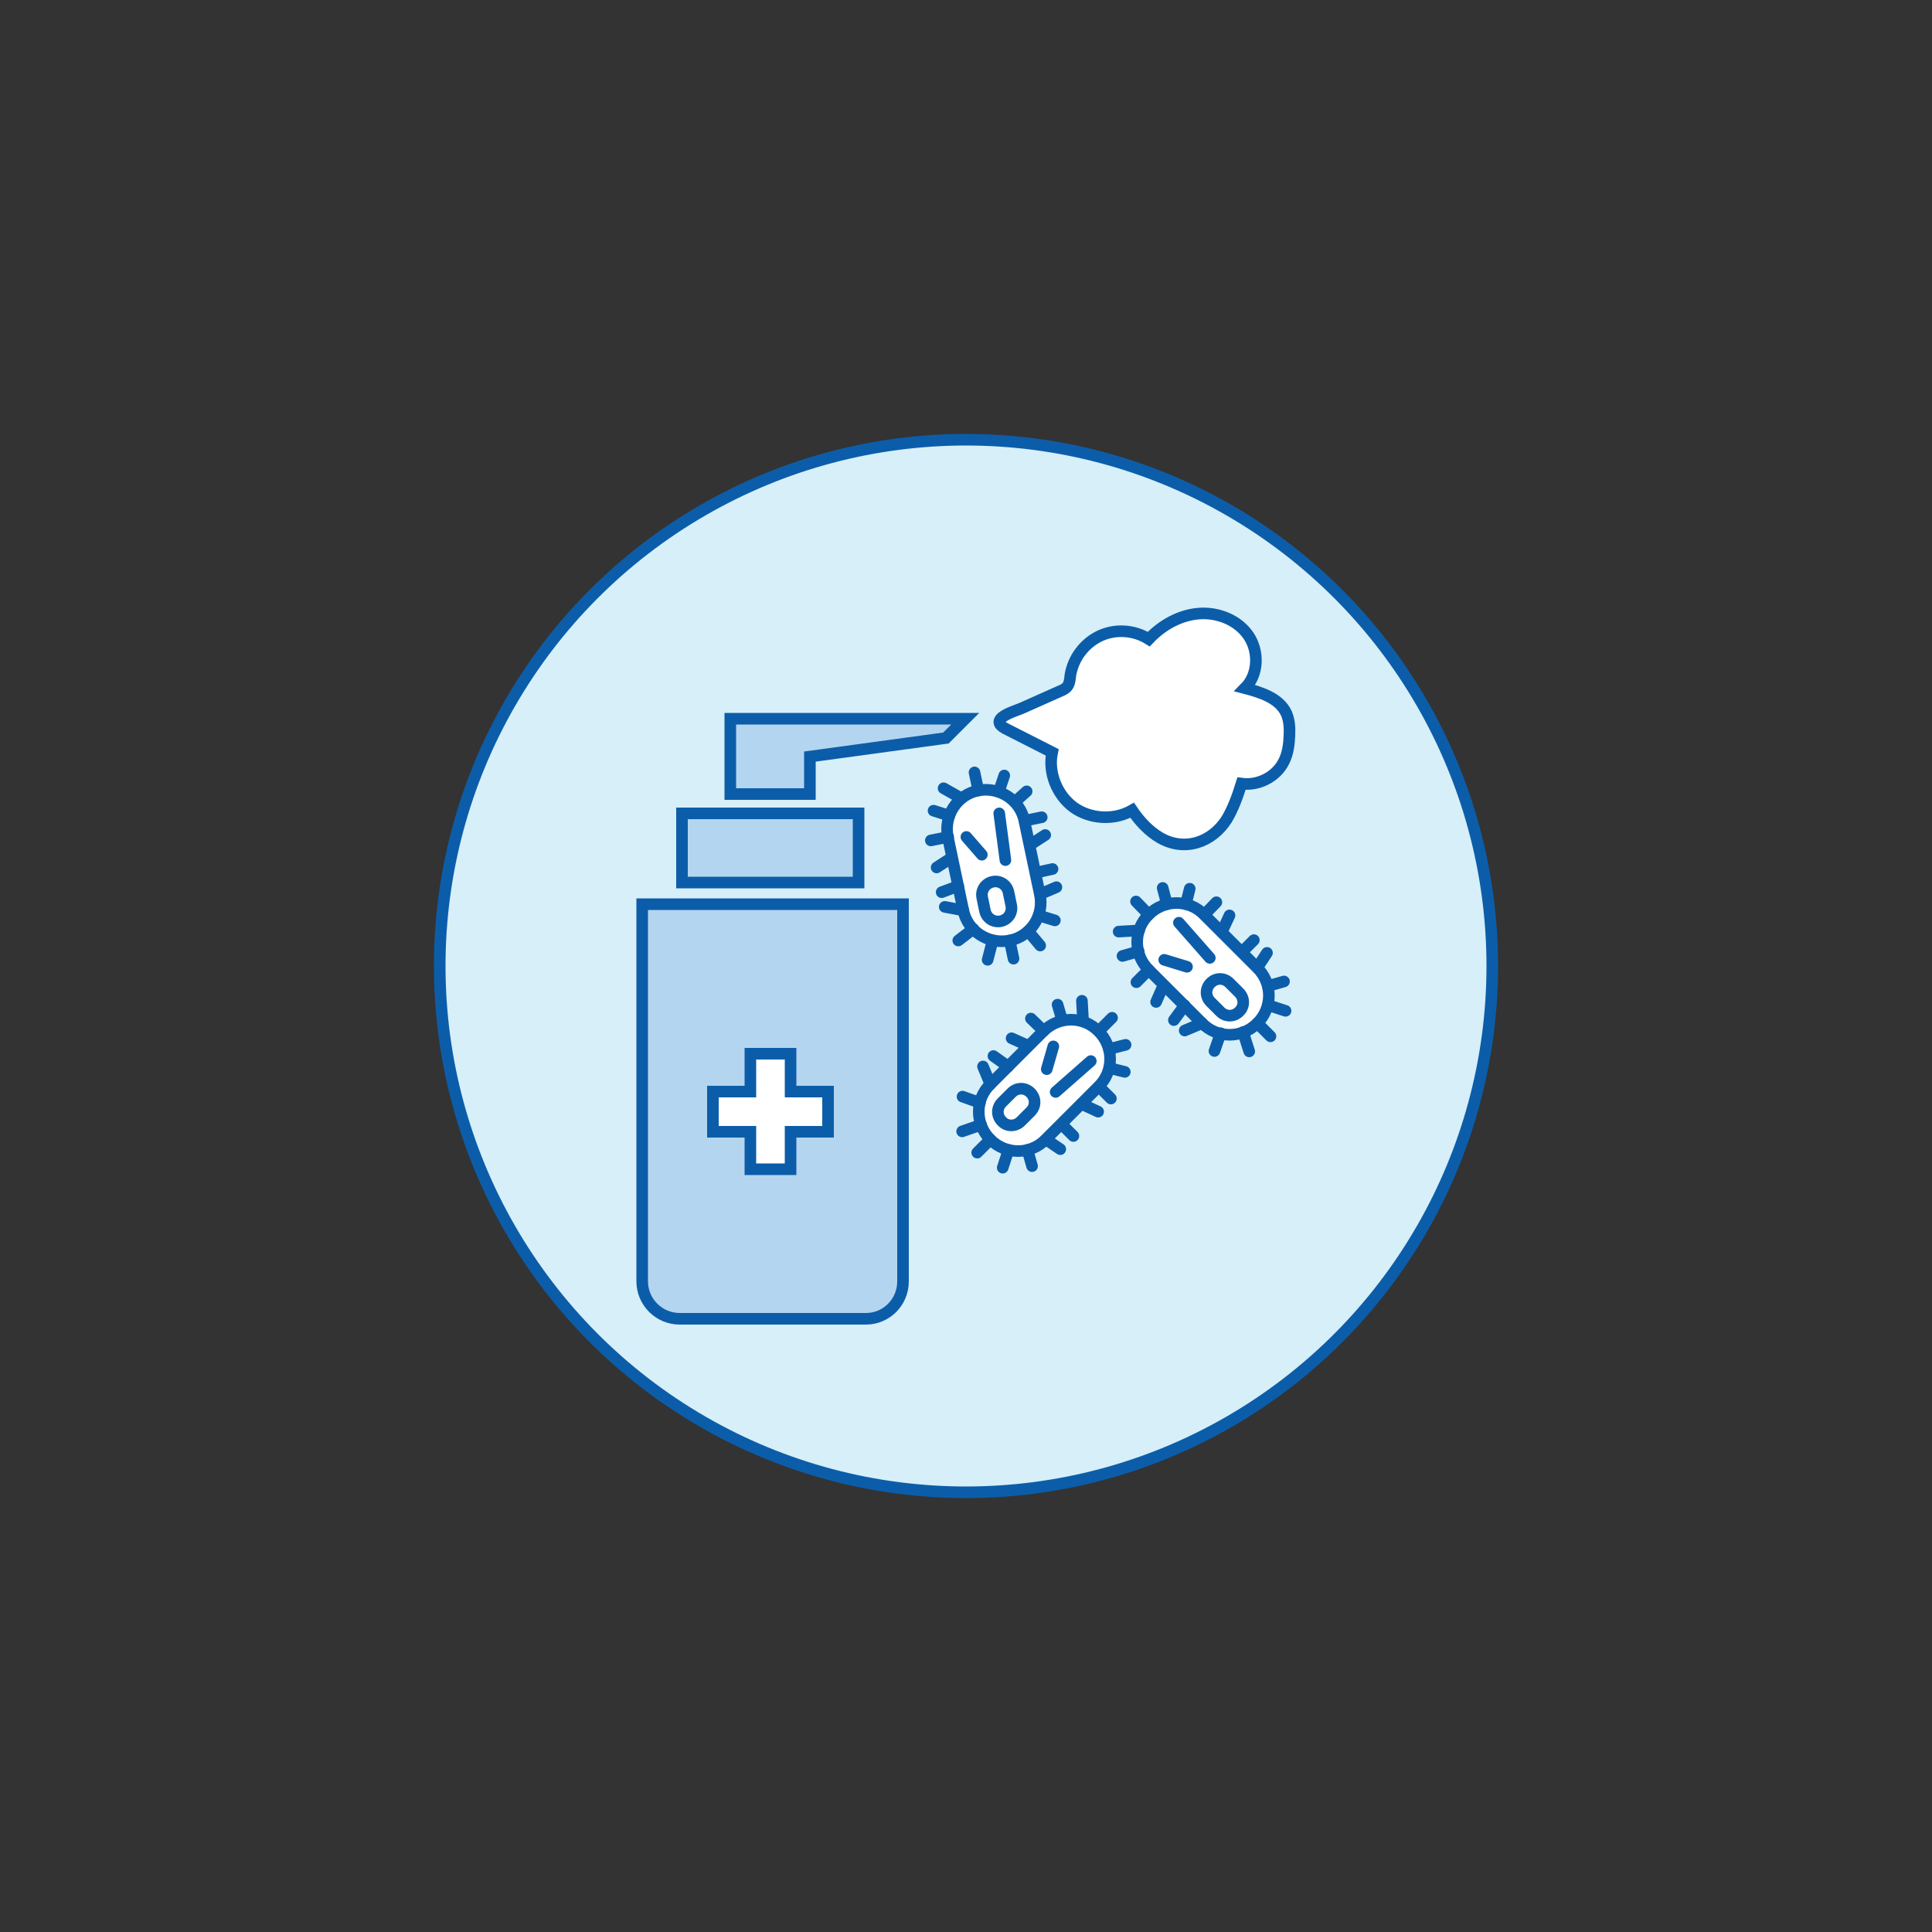 <svg xmlns="http://www.w3.org/2000/svg" xmlns:xlink="http://www.w3.org/1999/xlink" id="Layer_1" x="0px" y="0px" viewBox="0 0 500 500" style="enable-background:new 0 0 500 500;" xml:space="preserve"><rect x="0" y="0" width="500" height="500" fill="#333333" stroke="none"/><style type="text/css">	.st0{fill:#B4D5F0;stroke:#0C5DA9;stroke-width:3;stroke-miterlimit:10;}	.st1{fill:#FFFFFF;stroke:#0C5DA9;stroke-width:3;stroke-miterlimit:10;}	.st2{fill:#D6EFF8;stroke:#0C5DA9;stroke-width:3;stroke-miterlimit:10;}	.st3{fill:#B4D5F0;}	.st4{fill:#0C5DA9;}	.st5{fill:none;stroke:#0C5DA9;stroke-width:3;stroke-linecap:round;stroke-linejoin:round;stroke-miterlimit:10;}	.st6{fill:#FFFFFF;stroke:#0C5DA9;stroke-width:3;stroke-linecap:round;stroke-linejoin:round;stroke-miterlimit:10;}</style><g>	<circle class="st2" cx="250" cy="250" r="136.2"></circle>	<g>		<rect x="176.5" y="210.5" class="st0" width="45.7" height="17.9"></rect>		<polygon class="st0" points="189,205.5 189,186 249.8,186 244.8,191 209.6,195.8 209.6,205.5   "></polygon>		<path class="st1" d="M259.4,185.6c1.4-1.1,4.1-1.9,5-2.3c3.4-1.5,6.7-3,10.1-4.5c0.5-0.2,1.1-0.5,1.5-0.9c0.8-0.8,0.9-2,1-3.1   c0.7-4.4,3.6-8.3,7.6-10.2c4-1.9,8.9-1.6,12.7,0.8c3.4-3.6,8-6.2,12.9-6.6c4.9-0.4,10.1,1.6,12.9,5.7c2.8,4.1,2.6,10.1-0.9,13.6   c4.2,1.1,8.9,2.6,10.7,6.5c0.8,1.8,0.9,3.8,0.8,5.8c-0.1,2.3-0.4,4.7-1.5,6.8c-2,3.9-6.6,6.2-10.9,5.6c-1,3.2-2.1,6.3-3.8,9.2   c-3.8,6-10.9,8.5-17.3,4.8c-2.9-1.7-5.3-4.3-7.2-7.1c-4.7,2.7-10.9,2.3-15.2-0.8c-4.3-3.2-6.6-9-5.5-14.2   c-4.1-2.1-8.1-4.1-12.2-6.2C258.1,187.4,258.4,186.4,259.4,185.6z"></path>		<path class="st0" d="M224.1,341.3h-48.2c-5.3,0-9.7-4.3-9.7-9.7v-97.6h67.5v97.6C233.7,337,229.4,341.3,224.1,341.3z"></path>		<polygon class="st1" points="214.3,282.5 214.3,292.9 204.6,292.9 204.6,302.6 194.2,302.6 194.2,292.9 184.5,292.9 184.5,282.5    194.2,282.5 194.2,272.7 204.6,272.7 204.6,282.5   "></polygon>	</g>	<g>		<path class="st6" d="M256.3,294.9L256.3,294.9c-4-4-4-10.4,0-14.3l13.7-13.7c4-4,10.4-4,14.3,0l0,0c4,4,4,10.4,0,14.3l-13.7,13.7   C266.7,298.9,260.3,298.9,256.3,294.9z"></path>		<line class="st5" x1="270.1" y1="266.8" x2="266.8" y2="263.6"></line>		<line class="st5" x1="274.9" y1="264.1" x2="273.7" y2="260"></line>		<line class="st5" x1="280.3" y1="264.3" x2="280" y2="259"></line>		<line class="st5" x1="284.4" y1="266.8" x2="287.8" y2="263.4"></line>		<line class="st5" x1="287" y1="271.5" x2="291.3" y2="270.4"></line>		<line class="st5" x1="287.1" y1="276.4" x2="291.1" y2="277.4"></line>		<line class="st5" x1="284.4" y1="281.2" x2="287.5" y2="284.3"></line>		<line class="st5" x1="279.9" y1="285.7" x2="284.2" y2="287.7"></line>		<line class="st5" x1="274.9" y1="291.1" x2="277.8" y2="294"></line>		<line class="st5" x1="270.7" y1="294.9" x2="274.4" y2="297.4"></line>		<line class="st5" x1="265.9" y1="297.6" x2="267.1" y2="301.8"></line>		<line class="st5" x1="261" y1="297.6" x2="259.5" y2="302.2"></line>		<line class="st5" x1="256.3" y1="294.9" x2="252.9" y2="298.3"></line>		<line class="st5" x1="253.9" y1="291.1" x2="249" y2="292.8"></line>		<line class="st5" x1="253.6" y1="285.4" x2="249.1" y2="283.8"></line>		<line class="st5" x1="256.3" y1="280.6" x2="254.4" y2="276"></line>		<line class="st5" x1="260.9" y1="276" x2="257.1" y2="273.3"></line>		<line class="st5" x1="265.8" y1="270.5" x2="261.8" y2="268.7"></line>		<line class="st5" x1="272.6" y1="270.8" x2="270.9" y2="276.7"></line>		<line class="st5" x1="282.3" y1="274.6" x2="273.2" y2="282.6"></line>		<path class="st5" d="M259.3,290.2L259.3,290.2c-1.4-1.4-1.4-3.5,0-4.9l2.5-2.5c1.4-1.4,3.5-1.4,4.9,0h0c1.4,1.4,1.4,3.5,0,4.9   l-2.5,2.5C262.8,291.6,260.6,291.6,259.3,290.2z"></path>	</g>	<g>		<path class="st6" d="M325.4,264.8L325.4,264.8c-4,4-10.4,4-14.3,0L297.3,251c-4-4-4-10.4,0-14.3v0c4-4,10.4-4,14.3,0l13.7,13.7   C329.4,254.4,329.4,260.8,325.4,264.8z"></path>		<line class="st5" x1="297.3" y1="251" x2="294.1" y2="254.2"></line>		<line class="st5" x1="294.7" y1="246.2" x2="290.5" y2="247.4"></line>		<line class="st5" x1="294.8" y1="240.8" x2="289.5" y2="241.1"></line>		<line class="st5" x1="297.3" y1="236.7" x2="294" y2="233.3"></line>		<line class="st5" x1="302" y1="234" x2="300.9" y2="229.8"></line>		<line class="st5" x1="306.9" y1="234" x2="307.9" y2="230"></line>		<line class="st5" x1="311.7" y1="236.7" x2="314.8" y2="233.5"></line>		<line class="st5" x1="316.2" y1="241.2" x2="318.2" y2="236.9"></line>		<line class="st5" x1="321.6" y1="246.2" x2="324.5" y2="243.3"></line>		<line class="st5" x1="325.4" y1="250.4" x2="327.9" y2="246.6"></line>		<line class="st5" x1="328.1" y1="255.2" x2="332.3" y2="254"></line>		<line class="st5" x1="328.1" y1="260.1" x2="332.7" y2="261.6"></line>		<line class="st5" x1="325.4" y1="264.8" x2="328.8" y2="268.2"></line>		<line class="st5" x1="321.7" y1="267.1" x2="323.3" y2="272.1"></line>		<line class="st5" x1="315.9" y1="267.4" x2="314.3" y2="272"></line>		<line class="st5" x1="311.1" y1="264.8" x2="306.6" y2="266.7"></line>		<line class="st5" x1="306.6" y1="260.2" x2="303.8" y2="264"></line>		<line class="st5" x1="301" y1="255.2" x2="299.2" y2="259.3"></line>		<line class="st5" x1="301.3" y1="248.4" x2="307.2" y2="250.2"></line>		<line class="st5" x1="305.1" y1="238.8" x2="313.1" y2="247.9"></line>		<path class="st5" d="M320.7,261.8L320.7,261.8c-1.4,1.4-3.5,1.4-4.9,0l-2.5-2.5c-1.4-1.4-1.4-3.5,0-4.9h0c1.4-1.4,3.5-1.4,4.9,0   l2.5,2.5C322.1,258.3,322.1,260.5,320.7,261.8z"></path>	</g>	<g>		<path class="st6" d="M261.3,243.4L261.3,243.4c-5.5,1.1-10.9-2.4-12-7.8l-4-19c-1.1-5.5,2.4-10.9,7.8-12l0,0   c5.5-1.1,10.9,2.4,12,7.8l4,19C270.3,236.9,266.8,242.3,261.3,243.4z"></path>		<line class="st5" x1="245.4" y1="216.6" x2="240.9" y2="217.5"></line>		<line class="st5" x1="245.7" y1="211.1" x2="241.6" y2="209.8"></line>		<line class="st5" x1="248.8" y1="206.6" x2="244.2" y2="204"></line>		<line class="st5" x1="253.2" y1="204.6" x2="252.2" y2="199.9"></line>		<line class="st5" x1="258.5" y1="204.9" x2="259.9" y2="200.7"></line>		<line class="st5" x1="262.7" y1="207.5" x2="265.7" y2="204.8"></line>		<line class="st5" x1="265.2" y1="212.4" x2="269.6" y2="211.5"></line>		<line class="st5" x1="266.5" y1="218.7" x2="270.5" y2="216.1"></line>		<line class="st5" x1="268.3" y1="225.8" x2="272.4" y2="224.9"></line>		<line class="st5" x1="269.2" y1="231.4" x2="273.4" y2="229.6"></line>		<line class="st5" x1="268.8" y1="236.9" x2="273" y2="238.2"></line>		<line class="st5" x1="266.1" y1="241" x2="269.2" y2="244.7"></line>		<line class="st5" x1="261.3" y1="243.4" x2="262.3" y2="248.1"></line>		<line class="st5" x1="256.9" y1="243.4" x2="255.6" y2="248.4"></line>		<line class="st5" x1="251.9" y1="240.4" x2="248" y2="243.4"></line>		<line class="st5" x1="249.3" y1="235.6" x2="244.5" y2="234.7"></line>		<line class="st5" x1="248" y1="229.3" x2="243.7" y2="230.9"></line>		<line class="st5" x1="246.1" y1="222.1" x2="242.4" y2="224.5"></line>		<line class="st5" x1="250.1" y1="216.6" x2="254.1" y2="221.2"></line>		<line class="st5" x1="258.6" y1="210.5" x2="260.2" y2="222.6"></line>		<path class="st5" d="M259,238.4L259,238.4c-1.9,0.4-3.7-0.8-4.1-2.7l-0.7-3.4c-0.4-1.9,0.8-3.7,2.7-4.1l0,0   c1.9-0.4,3.7,0.8,4.1,2.7l0.7,3.4C262.1,236.2,260.9,238,259,238.4z"></path>	</g></g></svg>